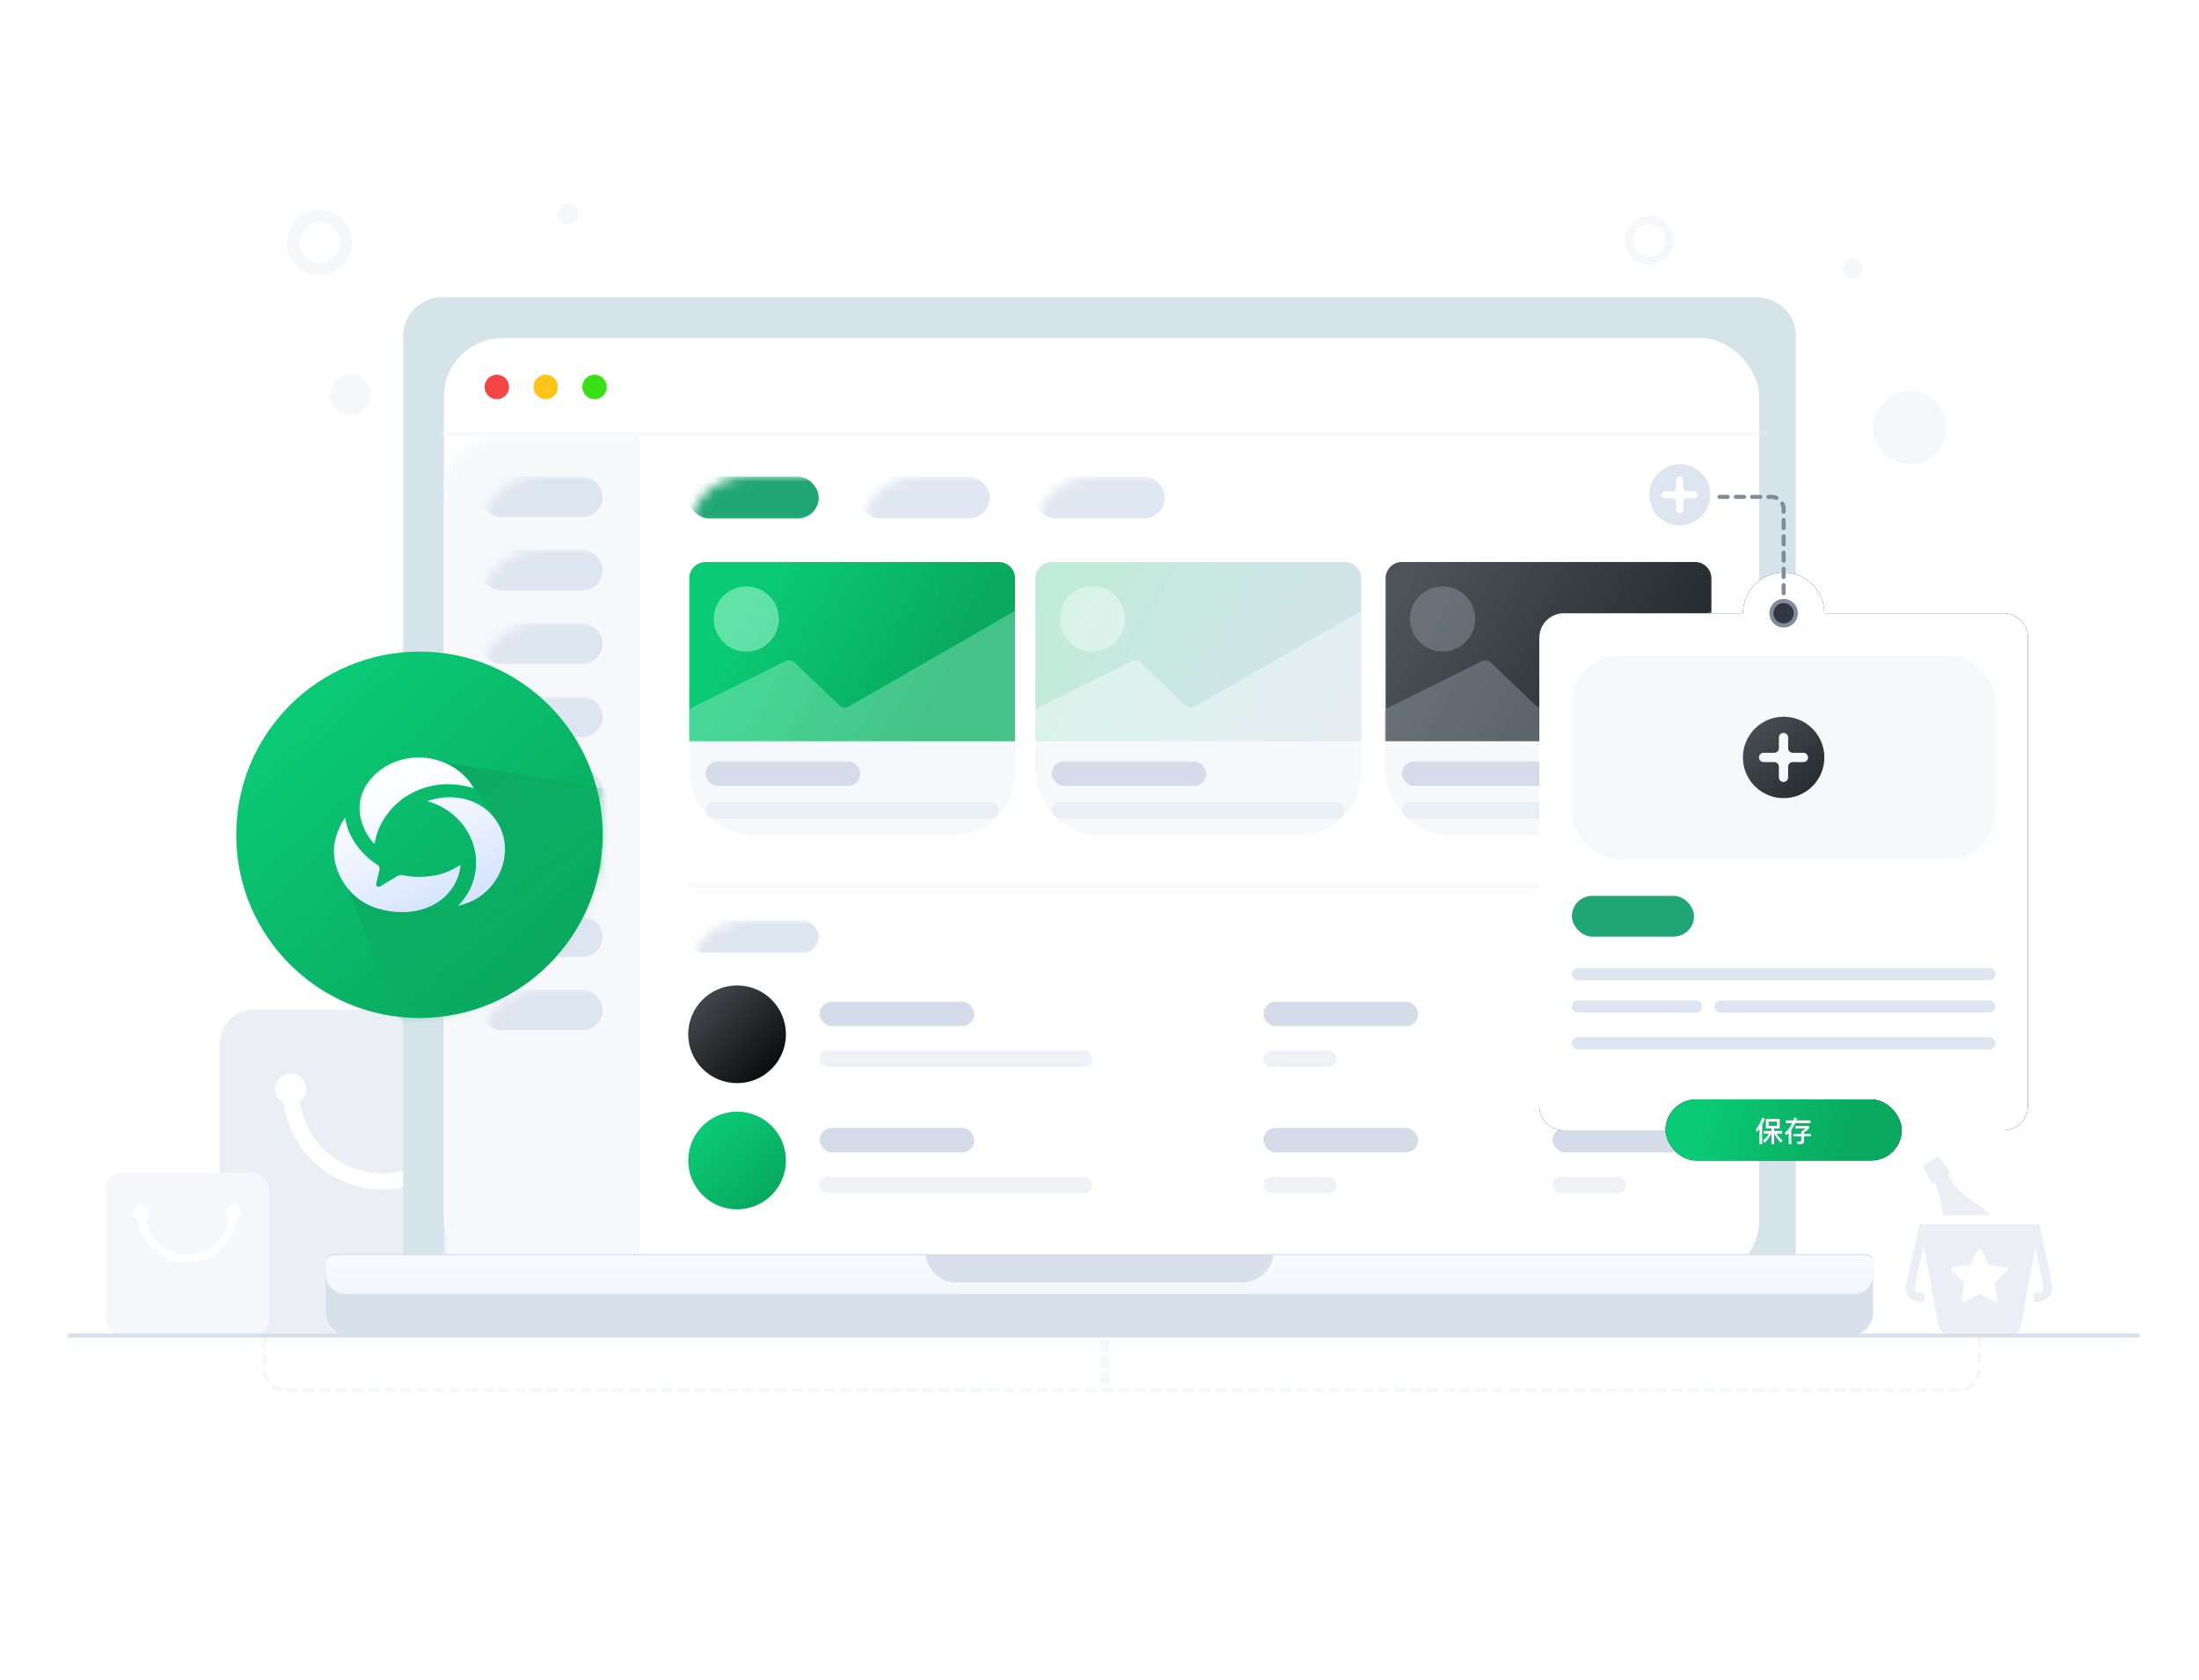 <?xml version="1.0" encoding="UTF-8"?>
<svg width="216px" height="165px" viewBox="0 0 216 165" version="1.1" xmlns="http://www.w3.org/2000/svg" xmlns:xlink="http://www.w3.org/1999/xlink">
    <title>强大的平台功能</title>
    <defs>
        <rect id="path-1" x="0" y="0" width="129.2" height="92.38" rx="5.758"></rect>
        <linearGradient x1="0%" y1="0.021%" x2="100%" y2="99.979%" id="linearGradient-3">
            <stop stop-color="#4D5358" offset="0%"></stop>
            <stop stop-color="#000000" offset="100%"></stop>
        </linearGradient>
        <rect id="path-4" x="0" y="0" width="129.2" height="92.38" rx="5.758"></rect>
        <linearGradient x1="14.089%" y1="17.227%" x2="79.47%" y2="88.205%" id="linearGradient-6">
            <stop stop-color="#0ACA76" offset="0%"></stop>
            <stop stop-color="#09A95F" offset="100%"></stop>
        </linearGradient>
        <rect id="path-7" x="0" y="0" width="129.2" height="92.38" rx="5.758"></rect>
        <rect id="path-9" x="0" y="0" width="129.2" height="92.38" rx="5.758"></rect>
        <linearGradient x1="14.089%" y1="40.086%" x2="79.47%" y2="61.557%" id="linearGradient-11">
            <stop stop-color="#0ACA76" offset="0%"></stop>
            <stop stop-color="#09A95F" offset="100%"></stop>
        </linearGradient>
        <rect id="path-12" x="0" y="0" width="129.2" height="92.38" rx="5.758"></rect>
        <linearGradient x1="0%" y1="34.881%" x2="100%" y2="65.119%" id="linearGradient-14">
            <stop stop-color="#C0ECDA" offset="0%"></stop>
            <stop stop-color="#D5E3EA" offset="100%"></stop>
        </linearGradient>
        <rect id="path-15" x="0" y="0" width="129.2" height="92.38" rx="5.758"></rect>
        <linearGradient x1="0%" y1="34.881%" x2="100%" y2="65.119%" id="linearGradient-17">
            <stop stop-color="#4D5358" offset="0%"></stop>
            <stop stop-color="#21262B" offset="100%"></stop>
        </linearGradient>
        <rect id="path-18" x="0" y="0" width="129.2" height="92.38" rx="5.758"></rect>
        <rect id="path-20" x="0" y="0" width="129.2" height="92.38" rx="5.758"></rect>
        <rect id="path-22" x="0" y="0" width="129.2" height="92.38" rx="5.758"></rect>
        <rect id="path-24" x="0" y="0" width="129.2" height="92.38" rx="5.758"></rect>
        <rect id="path-26" x="0" y="0" width="129.2" height="92.38" rx="5.758"></rect>
        <rect id="path-28" x="0" y="0" width="129.2" height="92.38" rx="5.758"></rect>
        <rect id="path-30" x="0" y="0" width="129.2" height="92.38" rx="5.758"></rect>
        <rect id="path-32" x="0" y="0" width="129.2" height="92.38" rx="5.758"></rect>
        <rect id="path-34" x="0" y="0" width="129.2" height="92.38" rx="5.758"></rect>
        <rect id="path-36" x="0" y="0" width="129.2" height="92.38" rx="5.758"></rect>
        <rect id="path-38" x="0" y="0" width="129.2" height="92.38" rx="5.758"></rect>
        <rect id="path-40" x="0" y="0" width="129.2" height="92.38" rx="5.758"></rect>
        <rect id="path-42" x="0" y="0" width="129.2" height="92.38" rx="5.758"></rect>
        <rect id="path-44" x="0" y="0" width="129.2" height="92.38" rx="5.758"></rect>
        <rect id="path-46" x="0" y="0" width="129.2" height="92.38" rx="5.758"></rect>
        <rect id="path-48" x="0" y="0" width="129.2" height="92.38" rx="5.758"></rect>
        <rect id="path-50" x="0" y="0" width="129.2" height="92.38" rx="5.758"></rect>
        <rect id="path-52" x="0" y="0" width="129.2" height="92.38" rx="5.758"></rect>
        <linearGradient x1="50%" y1="-18.433%" x2="50%" y2="154.179%" id="linearGradient-54">
            <stop stop-color="#FAFCFF" offset="0%"></stop>
            <stop stop-color="#EEF3FA" offset="100%"></stop>
        </linearGradient>
        <linearGradient x1="14.089%" y1="47.808%" x2="79.47%" y2="52.555%" id="linearGradient-55">
            <stop stop-color="#0ACA76" offset="0%"></stop>
            <stop stop-color="#09A95F" offset="100%"></stop>
        </linearGradient>
        <filter x="-55.6%" y="-114.8%" width="211.3%" height="329.7%" filterUnits="objectBoundingBox" id="filter-56">
            <feGaussianBlur stdDeviation="1" in="SourceGraphic"></feGaussianBlur>
        </filter>
        <linearGradient x1="0%" y1="0.021%" x2="100%" y2="99.979%" id="linearGradient-57">
            <stop stop-color="#4D5358" offset="0%"></stop>
            <stop stop-color="#21262B" offset="100%"></stop>
        </linearGradient>
        <linearGradient x1="14.089%" y1="17.227%" x2="79.47%" y2="88.205%" id="linearGradient-58">
            <stop stop-color="#0ACA76" offset="0%"></stop>
            <stop stop-color="#09A95F" offset="100%"></stop>
        </linearGradient>
        <ellipse id="path-59" cx="18" cy="17.996" rx="18" ry="17.996"></ellipse>
        <linearGradient x1="65.914%" y1="67.49%" x2="28.967%" y2="18.892%" id="linearGradient-61">
            <stop stop-color="#09A95F" stop-opacity="0" offset="0%"></stop>
            <stop stop-color="#0CAA62" offset="100%"></stop>
        </linearGradient>
        <ellipse id="path-62" cx="18" cy="17.996" rx="18" ry="17.996"></ellipse>
        <linearGradient x1="37.988%" y1="17.999%" x2="73.555%" y2="85.823%" id="linearGradient-64">
            <stop stop-color="#FDFEFF" offset="0%"></stop>
            <stop stop-color="#D7E4FF" offset="100%"></stop>
        </linearGradient>
    </defs>
    <g id="产品" stroke="none" stroke-width="1" fill="none" fill-rule="evenodd">
        <g id="软安SAST" transform="translate(-1158, -4069)">
            <g id="产品功能备份" transform="translate(0, 3046)">
                <g id="强大的平台功能" transform="translate(1158, 1023)">
                    <rect id="矩形" fill="#FFFFFF" x="0" y="0" width="216" height="165"></rect>
                    <g id="jtdz-img-gn-gzhgl" transform="translate(0, 1)">
                        <rect id="矩形" x="0" y="0" width="216" height="162"></rect>
                        <g id="活动-(8)" transform="translate(187.2, 112.593)" fill="#EBEFF5" fill-rule="nonzero">
                            <path d="M14.297,12.209 L13.142,6.652 L1.331,6.652 L0.103,12.234 C0.049,12.41 -0.16,13.157 0.239,13.723 C0.415,13.973 0.78,14.275 1.506,14.275 L1.837,14.275 L1.837,13.396 L1.506,13.396 C1.311,13.396 1.058,13.362 0.956,13.216 C0.824,13.03 0.887,12.649 0.941,12.498 L1.764,8.752 L3.187,16.536 C3.187,16.536 3.441,17.596 4.449,17.596 L10.063,17.596 C11.135,17.596 11.325,16.566 11.325,16.566 L12.718,8.923 L13.444,12.41 L13.459,12.468 C13.493,12.561 13.59,12.986 13.439,13.206 C13.327,13.362 13.059,13.396 12.86,13.396 L12.572,13.396 L12.572,14.275 L12.86,14.275 C13.6,14.275 13.971,13.968 14.151,13.714 C14.56,13.142 14.355,12.385 14.297,12.209 L14.297,12.209 Z M9.912,11.272 L8.737,12.419 L9.01,14.012 C9.044,14.241 8.82,14.378 8.63,14.241 L7.236,13.513 L5.818,14.261 C5.628,14.358 5.434,14.295 5.468,14.031 L5.736,12.419 L4.591,11.306 C4.371,11.106 4.483,10.92 4.742,10.881 L6.311,10.656 C6.311,10.656 6.632,10.002 6.925,9.406 C7.139,9.006 7.373,9.011 7.548,9.406 L8.162,10.656 L9.804,10.891 C10.082,10.935 10.116,11.057 9.912,11.272 L9.912,11.272 Z" id="形状"></path>
                            <path d="M8.362,5.797 L3.655,5.797 C3.577,5.123 3.46,3.761 2.802,2.52 C2.802,2.52 2.583,2.72 2.417,2.422 L1.677,0.869 L3.192,0 L4.215,1.372 C4.444,1.636 4.171,1.797 4.171,1.797 C5.102,3.946 7.285,4.542 8.362,5.797" id="路径"></path>
                        </g>
                        <g id="商品-(3)" transform="translate(32, 114.193) scale(-1, 1) translate(-32, -114.193)translate(10.4, 98.196)" fill-rule="nonzero">
                            <path d="M28.721,0 L3.277,0 C1.469,0 0,1.469 0,3.276 L0,28.717 C0,30.524 1.469,31.993 3.277,31.993 L28.723,31.993 C30.531,31.993 32,30.524 32,28.717 L32,3.274 C31.998,1.467 30.529,0 28.721,0 Z" id="路径" fill="#EBEFF5"></path>
                            <path d="M25.823,9.09 L25.755,9.126 L25.746,9.203 C25.049,14.016 20.858,17.646 15.999,17.646 C11.14,17.646 6.949,14.016 6.252,9.203 L6.24,9.126 L6.173,9.09 C5.69,8.804 5.401,8.319 5.401,7.786 C5.401,6.942 6.087,6.256 6.933,6.256 C7.777,6.256 8.463,6.942 8.463,7.786 C8.463,8.231 8.262,8.646 7.894,8.95 L7.822,9.007 L7.838,9.097 C8.481,13.133 11.914,16.062 15.999,16.062 C20.084,16.062 23.516,13.131 24.16,9.097 L24.176,9.009 L24.106,8.953 C23.735,8.646 23.537,8.233 23.537,7.788 C23.537,6.945 24.223,6.259 25.067,6.259 L25.067,6.259 L25.067,6.259 L25.067,6.259 C25.913,6.259 26.599,6.945 26.599,7.788 C26.597,8.319 26.308,8.804 25.823,9.09 Z" id="路径" fill="#FFFFFF"></path>
                            <path d="M41.56,15.997 L28.838,15.997 C27.935,15.997 27.2,16.731 27.2,17.635 L27.2,30.355 C27.2,31.259 27.935,31.993 28.838,31.993 L41.562,31.993 C42.465,31.993 43.2,31.259 43.2,30.355 L43.2,17.634 C43.199,16.73 42.464,15.997 41.56,15.997 Z" id="形状备份-2" fill="#F5F7FA"></path>
                            <path d="M40.111,20.542 L40.078,20.56 L40.073,20.598 C39.724,23.004 37.629,24.82 35.199,24.82 C32.77,24.82 30.674,23.004 30.326,20.598 L30.32,20.56 L30.286,20.542 C30.045,20.398 29.9,20.156 29.9,19.89 C29.9,19.468 30.243,19.125 30.667,19.125 C31.089,19.125 31.432,19.468 31.432,19.89 C31.432,20.112 31.331,20.32 31.147,20.472 L31.111,20.5 L31.119,20.545 C31.441,22.563 33.157,24.028 35.199,24.028 C37.242,24.028 38.958,22.562 39.28,20.545 L39.288,20.501 L39.253,20.473 C39.068,20.32 38.968,20.113 38.968,19.891 C38.968,19.469 39.311,19.126 39.733,19.126 L39.733,19.126 L39.733,19.126 L39.733,19.126 C40.157,19.126 40.5,19.469 40.5,19.891 C40.499,20.156 40.354,20.399 40.111,20.542 Z" id="路径" fill="#FFFFFF"></path>
                        </g>
                        <g id="编组-8" transform="translate(28.2, 19.013)" fill="#F5F7FA" fill-rule="nonzero">
                            <ellipse id="椭圆形" cx="159.4" cy="21.995" rx="3.6" ry="3.599"></ellipse>
                            <ellipse id="椭圆形备份-37" cx="153.8" cy="6.399" rx="1" ry="1"></ellipse>
                            <ellipse id="椭圆形备份-38" cx="6.2" cy="18.796" rx="2" ry="2"></ellipse>
                            <path d="M133.8,1.2 C135.125,1.2 136.2,2.274 136.2,3.599 C136.2,4.925 135.125,5.999 133.8,5.999 C132.475,5.999 131.4,4.925 131.4,3.599 C131.4,2.274 132.475,1.2 133.8,1.2 Z M133.8,2 C132.916,2 132.2,2.716 132.2,3.599 C132.2,4.483 132.916,5.199 133.8,5.199 C134.684,5.199 135.4,4.483 135.4,3.599 C135.4,2.716 134.684,2 133.8,2 Z" id="椭圆形备份-36"></path>
                            <path d="M3.2,0.6 C4.967,0.6 6.4,2.032 6.4,3.799 C6.4,5.566 4.967,6.999 3.2,6.999 C1.433,6.999 0,5.566 0,3.799 C0,2.032 1.433,0.6 3.2,0.6 Z M3.2,1.8 C2.095,1.8 1.2,2.695 1.2,3.799 C1.2,4.903 2.095,5.799 3.2,5.799 C4.305,5.799 5.2,4.903 5.2,3.799 C5.2,2.695 4.305,1.8 3.2,1.8 Z" id="椭圆形备份-34"></path>
                            <ellipse id="椭圆形备份-35" cx="27.6" cy="1" rx="1" ry="1"></ellipse>
                        </g>
                        <path d="M110.718,135.35 C110.828,135.35 110.918,135.44 110.918,135.55 C110.918,135.661 110.828,135.75 110.718,135.75 L109.918,135.75 C109.807,135.75 109.718,135.661 109.718,135.55 C109.718,135.44 109.807,135.35 109.918,135.35 L110.718,135.35 Z M192.318,135.35 C192.428,135.35 192.518,135.44 192.518,135.55 C192.518,135.661 192.428,135.75 192.318,135.75 L191.518,135.75 C191.407,135.75 191.318,135.661 191.318,135.55 C191.318,135.44 191.407,135.35 191.518,135.35 L192.318,135.35 Z M190.718,135.35 C190.828,135.35 190.918,135.44 190.918,135.55 C190.918,135.661 190.828,135.75 190.718,135.75 L189.918,135.75 C189.807,135.75 189.718,135.661 189.718,135.55 C189.718,135.44 189.807,135.35 189.918,135.35 L190.718,135.35 Z M189.118,135.35 C189.228,135.35 189.318,135.44 189.318,135.55 C189.318,135.661 189.228,135.75 189.118,135.75 L188.318,135.75 C188.207,135.75 188.118,135.661 188.118,135.55 C188.118,135.44 188.207,135.35 188.318,135.35 L189.118,135.35 Z M29.118,135.35 C29.228,135.35 29.318,135.44 29.318,135.55 C29.318,135.661 29.228,135.75 29.118,135.75 L28.318,135.75 C28.207,135.75 28.118,135.661 28.118,135.55 C28.118,135.44 28.207,135.35 28.318,135.35 L29.118,135.35 Z M30.718,135.35 C30.828,135.35 30.918,135.44 30.918,135.55 C30.918,135.661 30.828,135.75 30.718,135.75 L29.918,135.75 C29.807,135.75 29.718,135.661 29.718,135.55 C29.718,135.44 29.807,135.35 29.918,135.35 L30.718,135.35 Z M32.318,135.35 C32.428,135.35 32.518,135.44 32.518,135.55 C32.518,135.661 32.428,135.75 32.318,135.75 L31.518,135.75 C31.407,135.75 31.318,135.661 31.318,135.55 C31.318,135.44 31.407,135.35 31.518,135.35 L32.318,135.35 Z M33.918,135.35 C34.028,135.35 34.118,135.44 34.118,135.55 C34.118,135.661 34.028,135.75 33.918,135.75 L33.118,135.75 C33.007,135.75 32.918,135.661 32.918,135.55 C32.918,135.44 33.007,135.35 33.118,135.35 L33.918,135.35 Z M35.518,135.35 C35.628,135.35 35.718,135.44 35.718,135.55 C35.718,135.661 35.628,135.75 35.518,135.75 L34.718,135.75 C34.607,135.75 34.518,135.661 34.518,135.55 C34.518,135.44 34.607,135.35 34.718,135.35 L35.518,135.35 Z M37.118,135.35 C37.228,135.35 37.318,135.44 37.318,135.55 C37.318,135.661 37.228,135.75 37.118,135.75 L36.318,135.75 C36.207,135.75 36.118,135.661 36.118,135.55 C36.118,135.44 36.207,135.35 36.318,135.35 L37.118,135.35 Z M38.718,135.35 C38.828,135.35 38.918,135.44 38.918,135.55 C38.918,135.661 38.828,135.75 38.718,135.75 L37.918,135.75 C37.807,135.75 37.718,135.661 37.718,135.55 C37.718,135.44 37.807,135.35 37.918,135.35 L38.718,135.35 Z M40.318,135.35 C40.428,135.35 40.518,135.44 40.518,135.55 C40.518,135.661 40.428,135.75 40.318,135.75 L39.518,135.75 C39.407,135.75 39.318,135.661 39.318,135.55 C39.318,135.44 39.407,135.35 39.518,135.35 L40.318,135.35 Z M41.918,135.35 C42.028,135.35 42.118,135.44 42.118,135.55 C42.118,135.661 42.028,135.75 41.918,135.75 L41.118,135.75 C41.007,135.75 40.918,135.661 40.918,135.55 C40.918,135.44 41.007,135.35 41.118,135.35 L41.918,135.35 Z M43.518,135.35 C43.628,135.35 43.718,135.44 43.718,135.55 C43.718,135.661 43.628,135.75 43.518,135.75 L42.718,135.75 C42.607,135.75 42.518,135.661 42.518,135.55 C42.518,135.44 42.607,135.35 42.718,135.35 L43.518,135.35 Z M45.118,135.35 C45.228,135.35 45.318,135.44 45.318,135.55 C45.318,135.661 45.228,135.75 45.118,135.75 L44.318,135.75 C44.207,135.75 44.118,135.661 44.118,135.55 C44.118,135.44 44.207,135.35 44.318,135.35 L45.118,135.35 Z M46.718,135.35 C46.828,135.35 46.918,135.44 46.918,135.55 C46.918,135.661 46.828,135.75 46.718,135.75 L45.918,135.75 C45.807,135.75 45.718,135.661 45.718,135.55 C45.718,135.44 45.807,135.35 45.918,135.35 L46.718,135.35 Z M48.318,135.35 C48.428,135.35 48.518,135.44 48.518,135.55 C48.518,135.661 48.428,135.75 48.318,135.75 L47.518,135.75 C47.407,135.75 47.318,135.661 47.318,135.55 C47.318,135.44 47.407,135.35 47.518,135.35 L48.318,135.35 Z M49.918,135.35 C50.028,135.35 50.118,135.44 50.118,135.55 C50.118,135.661 50.028,135.75 49.918,135.75 L49.118,135.75 C49.007,135.75 48.918,135.661 48.918,135.55 C48.918,135.44 49.007,135.35 49.118,135.35 L49.918,135.35 Z M51.518,135.35 C51.628,135.35 51.718,135.44 51.718,135.55 C51.718,135.661 51.628,135.75 51.518,135.75 L50.718,135.75 C50.607,135.75 50.518,135.661 50.518,135.55 C50.518,135.44 50.607,135.35 50.718,135.35 L51.518,135.35 Z M53.118,135.35 C53.228,135.35 53.318,135.44 53.318,135.55 C53.318,135.661 53.228,135.75 53.118,135.75 L52.318,135.75 C52.207,135.75 52.118,135.661 52.118,135.55 C52.118,135.44 52.207,135.35 52.318,135.35 L53.118,135.35 Z M54.718,135.35 C54.828,135.35 54.918,135.44 54.918,135.55 C54.918,135.661 54.828,135.75 54.718,135.75 L53.918,135.75 C53.807,135.75 53.718,135.661 53.718,135.55 C53.718,135.44 53.807,135.35 53.918,135.35 L54.718,135.35 Z M56.318,135.35 C56.428,135.35 56.518,135.44 56.518,135.55 C56.518,135.661 56.428,135.75 56.318,135.75 L55.518,135.75 C55.407,135.75 55.318,135.661 55.318,135.55 C55.318,135.44 55.407,135.35 55.518,135.35 L56.318,135.35 Z M57.918,135.35 C58.028,135.35 58.118,135.44 58.118,135.55 C58.118,135.661 58.028,135.75 57.918,135.75 L57.118,135.75 C57.007,135.75 56.918,135.661 56.918,135.55 C56.918,135.44 57.007,135.35 57.118,135.35 L57.918,135.35 Z M59.518,135.35 C59.628,135.35 59.718,135.44 59.718,135.55 C59.718,135.661 59.628,135.75 59.518,135.75 L58.718,135.75 C58.607,135.75 58.518,135.661 58.518,135.55 C58.518,135.44 58.607,135.35 58.718,135.35 L59.518,135.35 Z M61.118,135.35 C61.228,135.35 61.318,135.44 61.318,135.55 C61.318,135.661 61.228,135.75 61.118,135.75 L60.318,135.75 C60.207,135.75 60.118,135.661 60.118,135.55 C60.118,135.44 60.207,135.35 60.318,135.35 L61.118,135.35 Z M62.718,135.35 C62.828,135.35 62.918,135.44 62.918,135.55 C62.918,135.661 62.828,135.75 62.718,135.75 L61.918,135.75 C61.807,135.75 61.718,135.661 61.718,135.55 C61.718,135.44 61.807,135.35 61.918,135.35 L62.718,135.35 Z M64.318,135.35 C64.428,135.35 64.518,135.44 64.518,135.55 C64.518,135.661 64.428,135.75 64.318,135.75 L63.518,135.75 C63.407,135.75 63.318,135.661 63.318,135.55 C63.318,135.44 63.407,135.35 63.518,135.35 L64.318,135.35 Z M65.918,135.35 C66.028,135.35 66.118,135.44 66.118,135.55 C66.118,135.661 66.028,135.75 65.918,135.75 L65.118,135.75 C65.007,135.75 64.918,135.661 64.918,135.55 C64.918,135.44 65.007,135.35 65.118,135.35 L65.918,135.35 Z M67.518,135.35 C67.628,135.35 67.718,135.44 67.718,135.55 C67.718,135.661 67.628,135.75 67.518,135.75 L66.718,135.75 C66.607,135.75 66.518,135.661 66.518,135.55 C66.518,135.44 66.607,135.35 66.718,135.35 L67.518,135.35 Z M69.118,135.35 C69.228,135.35 69.318,135.44 69.318,135.55 C69.318,135.661 69.228,135.75 69.118,135.75 L68.318,135.75 C68.207,135.75 68.118,135.661 68.118,135.55 C68.118,135.44 68.207,135.35 68.318,135.35 L69.118,135.35 Z M70.718,135.35 C70.828,135.35 70.918,135.44 70.918,135.55 C70.918,135.661 70.828,135.75 70.718,135.75 L69.918,135.75 C69.807,135.75 69.718,135.661 69.718,135.55 C69.718,135.44 69.807,135.35 69.918,135.35 L70.718,135.35 Z M72.318,135.35 C72.428,135.35 72.518,135.44 72.518,135.55 C72.518,135.661 72.428,135.75 72.318,135.75 L71.518,135.75 C71.407,135.75 71.318,135.661 71.318,135.55 C71.318,135.44 71.407,135.35 71.518,135.35 L72.318,135.35 Z M73.918,135.35 C74.028,135.35 74.118,135.44 74.118,135.55 C74.118,135.661 74.028,135.75 73.918,135.75 L73.118,135.75 C73.007,135.75 72.918,135.661 72.918,135.55 C72.918,135.44 73.007,135.35 73.118,135.35 L73.918,135.35 Z M75.518,135.35 C75.628,135.35 75.718,135.44 75.718,135.55 C75.718,135.661 75.628,135.75 75.518,135.75 L74.718,135.75 C74.607,135.75 74.518,135.661 74.518,135.55 C74.518,135.44 74.607,135.35 74.718,135.35 L75.518,135.35 Z M77.118,135.35 C77.228,135.35 77.318,135.44 77.318,135.55 C77.318,135.661 77.228,135.75 77.118,135.75 L76.318,135.75 C76.207,135.75 76.118,135.661 76.118,135.55 C76.118,135.44 76.207,135.35 76.318,135.35 L77.118,135.35 Z M78.718,135.35 C78.828,135.35 78.918,135.44 78.918,135.55 C78.918,135.661 78.828,135.75 78.718,135.75 L77.918,135.75 C77.807,135.75 77.718,135.661 77.718,135.55 C77.718,135.44 77.807,135.35 77.918,135.35 L78.718,135.35 Z M80.318,135.35 C80.428,135.35 80.518,135.44 80.518,135.55 C80.518,135.661 80.428,135.75 80.318,135.75 L79.518,135.75 C79.407,135.75 79.318,135.661 79.318,135.55 C79.318,135.44 79.407,135.35 79.518,135.35 L80.318,135.35 Z M81.918,135.35 C82.028,135.35 82.118,135.44 82.118,135.55 C82.118,135.661 82.028,135.75 81.918,135.75 L81.118,135.75 C81.007,135.75 80.918,135.661 80.918,135.55 C80.918,135.44 81.007,135.35 81.118,135.35 L81.918,135.35 Z M83.518,135.35 C83.628,135.35 83.718,135.44 83.718,135.55 C83.718,135.661 83.628,135.75 83.518,135.75 L82.718,135.75 C82.607,135.75 82.518,135.661 82.518,135.55 C82.518,135.44 82.607,135.35 82.718,135.35 L83.518,135.35 Z M85.118,135.35 C85.228,135.35 85.318,135.44 85.318,135.55 C85.318,135.661 85.228,135.75 85.118,135.75 L84.318,135.75 C84.207,135.75 84.118,135.661 84.118,135.55 C84.118,135.44 84.207,135.35 84.318,135.35 L85.118,135.35 Z M86.718,135.35 C86.828,135.35 86.918,135.44 86.918,135.55 C86.918,135.661 86.828,135.75 86.718,135.75 L85.918,135.75 C85.807,135.75 85.718,135.661 85.718,135.55 C85.718,135.44 85.807,135.35 85.918,135.35 L86.718,135.35 Z M88.318,135.35 C88.428,135.35 88.518,135.44 88.518,135.55 C88.518,135.661 88.428,135.75 88.318,135.75 L87.518,135.75 C87.407,135.75 87.318,135.661 87.318,135.55 C87.318,135.44 87.407,135.35 87.518,135.35 L88.318,135.35 Z M89.918,135.35 C90.028,135.35 90.118,135.44 90.118,135.55 C90.118,135.661 90.028,135.75 89.918,135.75 L89.118,135.75 C89.007,135.75 88.918,135.661 88.918,135.55 C88.918,135.44 89.007,135.35 89.118,135.35 L89.918,135.35 Z M91.518,135.35 C91.628,135.35 91.718,135.44 91.718,135.55 C91.718,135.661 91.628,135.75 91.518,135.75 L90.718,135.75 C90.607,135.75 90.518,135.661 90.518,135.55 C90.518,135.44 90.607,135.35 90.718,135.35 L91.518,135.35 Z M93.118,135.35 C93.228,135.35 93.318,135.44 93.318,135.55 C93.318,135.661 93.228,135.75 93.118,135.75 L92.318,135.75 C92.207,135.75 92.118,135.661 92.118,135.55 C92.118,135.44 92.207,135.35 92.318,135.35 L93.118,135.35 Z M94.718,135.35 C94.828,135.35 94.918,135.44 94.918,135.55 C94.918,135.661 94.828,135.75 94.718,135.75 L93.918,135.75 C93.807,135.75 93.718,135.661 93.718,135.55 C93.718,135.44 93.807,135.35 93.918,135.35 L94.718,135.35 Z M96.318,135.35 C96.428,135.35 96.518,135.44 96.518,135.55 C96.518,135.661 96.428,135.75 96.318,135.75 L95.518,135.75 C95.407,135.75 95.318,135.661 95.318,135.55 C95.318,135.44 95.407,135.35 95.518,135.35 L96.318,135.35 Z M97.918,135.35 C98.028,135.35 98.118,135.44 98.118,135.55 C98.118,135.661 98.028,135.75 97.918,135.75 L97.118,135.75 C97.007,135.75 96.918,135.661 96.918,135.55 C96.918,135.44 97.007,135.35 97.118,135.35 L97.918,135.35 Z M99.518,135.35 C99.628,135.35 99.718,135.44 99.718,135.55 C99.718,135.661 99.628,135.75 99.518,135.75 L98.718,135.75 C98.607,135.75 98.518,135.661 98.518,135.55 C98.518,135.44 98.607,135.35 98.718,135.35 L99.518,135.35 Z M101.118,135.35 C101.228,135.35 101.318,135.44 101.318,135.55 C101.318,135.661 101.228,135.75 101.118,135.75 L100.318,135.75 C100.207,135.75 100.118,135.661 100.118,135.55 C100.118,135.44 100.207,135.35 100.318,135.35 L101.118,135.35 Z M102.718,135.35 C102.828,135.35 102.918,135.44 102.918,135.55 C102.918,135.661 102.828,135.75 102.718,135.75 L101.918,135.75 C101.807,135.75 101.718,135.661 101.718,135.55 C101.718,135.44 101.807,135.35 101.918,135.35 L102.718,135.35 Z M104.318,135.35 C104.428,135.35 104.518,135.44 104.518,135.55 C104.518,135.661 104.428,135.75 104.318,135.75 L103.518,135.75 C103.407,135.75 103.318,135.661 103.318,135.55 C103.318,135.44 103.407,135.35 103.518,135.35 L104.318,135.35 Z M105.918,135.35 C106.028,135.35 106.118,135.44 106.118,135.55 C106.118,135.661 106.028,135.75 105.918,135.75 L105.118,135.75 C105.007,135.75 104.918,135.661 104.918,135.55 C104.918,135.44 105.007,135.35 105.118,135.35 L105.918,135.35 Z M107.518,135.35 C107.628,135.35 107.718,135.44 107.718,135.55 C107.718,135.661 107.628,135.75 107.518,135.75 L106.718,135.75 C106.607,135.75 106.518,135.661 106.518,135.55 C106.518,135.44 106.607,135.35 106.718,135.35 L107.518,135.35 Z M109.118,135.35 C109.228,135.35 109.318,135.44 109.318,135.55 C109.318,135.661 109.228,135.75 109.118,135.75 L108.318,135.75 C108.207,135.75 108.118,135.661 108.118,135.55 C108.118,135.44 108.207,135.35 108.318,135.35 L109.118,135.35 Z M187.518,135.35 C187.628,135.35 187.718,135.44 187.718,135.55 C187.718,135.661 187.628,135.75 187.518,135.75 L186.718,135.75 C186.607,135.75 186.518,135.661 186.518,135.55 C186.518,135.44 186.607,135.35 186.718,135.35 L187.518,135.35 Z M112.318,135.35 C112.428,135.35 112.518,135.44 112.518,135.55 C112.518,135.661 112.428,135.75 112.318,135.75 L111.518,135.75 C111.407,135.75 111.318,135.661 111.318,135.55 C111.318,135.44 111.407,135.35 111.518,135.35 L112.318,135.35 Z M113.918,135.35 C114.028,135.35 114.118,135.44 114.118,135.55 C114.118,135.661 114.028,135.75 113.918,135.75 L113.118,135.75 C113.007,135.75 112.918,135.661 112.918,135.55 C112.918,135.44 113.007,135.35 113.118,135.35 L113.918,135.35 Z M115.518,135.35 C115.628,135.35 115.718,135.44 115.718,135.55 C115.718,135.661 115.628,135.75 115.518,135.75 L114.718,135.75 C114.607,135.75 114.518,135.661 114.518,135.55 C114.518,135.44 114.607,135.35 114.718,135.35 L115.518,135.35 Z M117.118,135.35 C117.228,135.35 117.318,135.44 117.318,135.55 C117.318,135.661 117.228,135.75 117.118,135.75 L116.318,135.75 C116.207,135.75 116.118,135.661 116.118,135.55 C116.118,135.44 116.207,135.35 116.318,135.35 L117.118,135.35 Z M118.718,135.35 C118.828,135.35 118.918,135.44 118.918,135.55 C118.918,135.661 118.828,135.75 118.718,135.75 L117.918,135.75 C117.807,135.75 117.718,135.661 117.718,135.55 C117.718,135.44 117.807,135.35 117.918,135.35 L118.718,135.35 Z M120.318,135.35 C120.428,135.35 120.518,135.44 120.518,135.55 C120.518,135.661 120.428,135.75 120.318,135.75 L119.518,135.75 C119.407,135.75 119.318,135.661 119.318,135.55 C119.318,135.44 119.407,135.35 119.518,135.35 L120.318,135.35 Z M121.918,135.35 C122.028,135.35 122.118,135.44 122.118,135.55 C122.118,135.661 122.028,135.75 121.918,135.75 L121.118,135.75 C121.007,135.75 120.918,135.661 120.918,135.55 C120.918,135.44 121.007,135.35 121.118,135.35 L121.918,135.35 Z M123.518,135.35 C123.628,135.35 123.718,135.44 123.718,135.55 C123.718,135.661 123.628,135.75 123.518,135.75 L122.718,135.75 C122.607,135.75 122.518,135.661 122.518,135.55 C122.518,135.44 122.607,135.35 122.718,135.35 L123.518,135.35 Z M125.118,135.35 C125.228,135.35 125.318,135.44 125.318,135.55 C125.318,135.661 125.228,135.75 125.118,135.75 L124.318,135.75 C124.207,135.75 124.118,135.661 124.118,135.55 C124.118,135.44 124.207,135.35 124.318,135.35 L125.118,135.35 Z M126.718,135.35 C126.828,135.35 126.918,135.44 126.918,135.55 C126.918,135.661 126.828,135.75 126.718,135.75 L125.918,135.75 C125.807,135.75 125.718,135.661 125.718,135.55 C125.718,135.44 125.807,135.35 125.918,135.35 L126.718,135.35 Z M128.318,135.35 C128.428,135.35 128.518,135.44 128.518,135.55 C128.518,135.661 128.428,135.75 128.318,135.75 L127.518,135.75 C127.407,135.75 127.318,135.661 127.318,135.55 C127.318,135.44 127.407,135.35 127.518,135.35 L128.318,135.35 Z M129.918,135.35 C130.028,135.35 130.118,135.44 130.118,135.55 C130.118,135.661 130.028,135.75 129.918,135.75 L129.118,135.75 C129.007,135.75 128.918,135.661 128.918,135.55 C128.918,135.44 129.007,135.35 129.118,135.35 L129.918,135.35 Z M131.518,135.35 C131.628,135.35 131.718,135.44 131.718,135.55 C131.718,135.661 131.628,135.75 131.518,135.75 L130.718,135.75 C130.607,135.75 130.518,135.661 130.518,135.55 C130.518,135.44 130.607,135.35 130.718,135.35 L131.518,135.35 Z M133.118,135.35 C133.228,135.35 133.318,135.44 133.318,135.55 C133.318,135.661 133.228,135.75 133.118,135.75 L132.318,135.75 C132.207,135.75 132.118,135.661 132.118,135.55 C132.118,135.44 132.207,135.35 132.318,135.35 L133.118,135.35 Z M134.718,135.35 C134.828,135.35 134.918,135.44 134.918,135.55 C134.918,135.661 134.828,135.75 134.718,135.75 L133.918,135.75 C133.807,135.75 133.718,135.661 133.718,135.55 C133.718,135.44 133.807,135.35 133.918,135.35 L134.718,135.35 Z M136.318,135.35 C136.428,135.35 136.518,135.44 136.518,135.55 C136.518,135.661 136.428,135.75 136.318,135.75 L135.518,135.75 C135.407,135.75 135.318,135.661 135.318,135.55 C135.318,135.44 135.407,135.35 135.518,135.35 L136.318,135.35 Z M137.918,135.35 C138.028,135.35 138.118,135.44 138.118,135.55 C138.118,135.661 138.028,135.75 137.918,135.75 L137.118,135.75 C137.007,135.75 136.918,135.661 136.918,135.55 C136.918,135.44 137.007,135.35 137.118,135.35 L137.918,135.35 Z M139.518,135.35 C139.628,135.35 139.718,135.44 139.718,135.55 C139.718,135.661 139.628,135.75 139.518,135.75 L138.718,135.75 C138.607,135.75 138.518,135.661 138.518,135.55 C138.518,135.44 138.607,135.35 138.718,135.35 L139.518,135.35 Z M141.118,135.35 C141.228,135.35 141.318,135.44 141.318,135.55 C141.318,135.661 141.228,135.75 141.118,135.75 L140.318,135.75 C140.207,135.75 140.118,135.661 140.118,135.55 C140.118,135.44 140.207,135.35 140.318,135.35 L141.118,135.35 Z M142.718,135.35 C142.828,135.35 142.918,135.44 142.918,135.55 C142.918,135.661 142.828,135.75 142.718,135.75 L141.918,135.75 C141.807,135.75 141.718,135.661 141.718,135.55 C141.718,135.44 141.807,135.35 141.918,135.35 L142.718,135.35 Z M144.318,135.35 C144.428,135.35 144.518,135.44 144.518,135.55 C144.518,135.661 144.428,135.75 144.318,135.75 L143.518,135.75 C143.407,135.75 143.318,135.661 143.318,135.55 C143.318,135.44 143.407,135.35 143.518,135.35 L144.318,135.35 Z M145.918,135.35 C146.028,135.35 146.118,135.44 146.118,135.55 C146.118,135.661 146.028,135.75 145.918,135.75 L145.118,135.75 C145.007,135.75 144.918,135.661 144.918,135.55 C144.918,135.44 145.007,135.35 145.118,135.35 L145.918,135.35 Z M147.518,135.35 C147.628,135.35 147.718,135.44 147.718,135.55 C147.718,135.661 147.628,135.75 147.518,135.75 L146.718,135.75 C146.607,135.75 146.518,135.661 146.518,135.55 C146.518,135.44 146.607,135.35 146.718,135.35 L147.518,135.35 Z M149.118,135.35 C149.228,135.35 149.318,135.44 149.318,135.55 C149.318,135.661 149.228,135.75 149.118,135.75 L148.318,135.75 C148.207,135.75 148.118,135.661 148.118,135.55 C148.118,135.44 148.207,135.35 148.318,135.35 L149.118,135.35 Z M150.718,135.35 C150.828,135.35 150.918,135.44 150.918,135.55 C150.918,135.661 150.828,135.75 150.718,135.75 L149.918,135.75 C149.807,135.75 149.718,135.661 149.718,135.55 C149.718,135.44 149.807,135.35 149.918,135.35 L150.718,135.35 Z M152.318,135.35 C152.428,135.35 152.518,135.44 152.518,135.55 C152.518,135.661 152.428,135.75 152.318,135.75 L151.518,135.75 C151.407,135.75 151.318,135.661 151.318,135.55 C151.318,135.44 151.407,135.35 151.518,135.35 L152.318,135.35 Z M153.918,135.35 C154.028,135.35 154.118,135.44 154.118,135.55 C154.118,135.661 154.028,135.75 153.918,135.75 L153.118,135.75 C153.007,135.75 152.918,135.661 152.918,135.55 C152.918,135.44 153.007,135.35 153.118,135.35 L153.918,135.35 Z M155.518,135.35 C155.628,135.35 155.718,135.44 155.718,135.55 C155.718,135.661 155.628,135.75 155.518,135.75 L154.718,135.75 C154.607,135.75 154.518,135.661 154.518,135.55 C154.518,135.44 154.607,135.35 154.718,135.35 L155.518,135.35 Z M157.118,135.35 C157.228,135.35 157.318,135.44 157.318,135.55 C157.318,135.661 157.228,135.75 157.118,135.75 L156.318,135.75 C156.207,135.75 156.118,135.661 156.118,135.55 C156.118,135.44 156.207,135.35 156.318,135.35 L157.118,135.35 Z M158.718,135.35 C158.828,135.35 158.918,135.44 158.918,135.55 C158.918,135.661 158.828,135.75 158.718,135.75 L157.918,135.75 C157.807,135.75 157.718,135.661 157.718,135.55 C157.718,135.44 157.807,135.35 157.918,135.35 L158.718,135.35 Z M160.318,135.35 C160.428,135.35 160.518,135.44 160.518,135.55 C160.518,135.661 160.428,135.75 160.318,135.75 L159.518,135.75 C159.407,135.75 159.318,135.661 159.318,135.55 C159.318,135.44 159.407,135.35 159.518,135.35 L160.318,135.35 Z M161.918,135.35 C162.028,135.35 162.118,135.44 162.118,135.55 C162.118,135.661 162.028,135.75 161.918,135.75 L161.118,135.75 C161.007,135.75 160.918,135.661 160.918,135.55 C160.918,135.44 161.007,135.35 161.118,135.35 L161.918,135.35 Z M163.518,135.35 C163.628,135.35 163.718,135.44 163.718,135.55 C163.718,135.661 163.628,135.75 163.518,135.75 L162.718,135.75 C162.607,135.75 162.518,135.661 162.518,135.55 C162.518,135.44 162.607,135.35 162.718,135.35 L163.518,135.35 Z M165.118,135.35 C165.228,135.35 165.318,135.44 165.318,135.55 C165.318,135.661 165.228,135.75 165.118,135.75 L164.318,135.75 C164.207,135.75 164.118,135.661 164.118,135.55 C164.118,135.44 164.207,135.35 164.318,135.35 L165.118,135.35 Z M166.718,135.35 C166.828,135.35 166.918,135.44 166.918,135.55 C166.918,135.661 166.828,135.75 166.718,135.75 L165.918,135.75 C165.807,135.75 165.718,135.661 165.718,135.55 C165.718,135.44 165.807,135.35 165.918,135.35 L166.718,135.35 Z M168.318,135.35 C168.428,135.35 168.518,135.44 168.518,135.55 C168.518,135.661 168.428,135.75 168.318,135.75 L167.518,135.75 C167.407,135.75 167.318,135.661 167.318,135.55 C167.318,135.44 167.407,135.35 167.518,135.35 L168.318,135.35 Z M169.918,135.35 C170.028,135.35 170.118,135.44 170.118,135.55 C170.118,135.661 170.028,135.75 169.918,135.75 L169.118,135.75 C169.007,135.75 168.918,135.661 168.918,135.55 C168.918,135.44 169.007,135.35 169.118,135.35 L169.918,135.35 Z M171.518,135.35 C171.628,135.35 171.718,135.44 171.718,135.55 C171.718,135.661 171.628,135.75 171.518,135.75 L170.718,135.75 C170.607,135.75 170.518,135.661 170.518,135.55 C170.518,135.44 170.607,135.35 170.718,135.35 L171.518,135.35 Z M173.118,135.35 C173.228,135.35 173.318,135.44 173.318,135.55 C173.318,135.661 173.228,135.75 173.118,135.75 L172.318,135.75 C172.207,135.75 172.118,135.661 172.118,135.55 C172.118,135.44 172.207,135.35 172.318,135.35 L173.118,135.35 Z M174.718,135.35 C174.828,135.35 174.918,135.44 174.918,135.55 C174.918,135.661 174.828,135.75 174.718,135.75 L173.918,135.75 C173.807,135.75 173.718,135.661 173.718,135.55 C173.718,135.44 173.807,135.35 173.918,135.35 L174.718,135.35 Z M176.318,135.35 C176.428,135.35 176.518,135.44 176.518,135.55 C176.518,135.661 176.428,135.75 176.318,135.75 L175.518,135.75 C175.407,135.75 175.318,135.661 175.318,135.55 C175.318,135.44 175.407,135.35 175.518,135.35 L176.318,135.35 Z M177.918,135.35 C178.028,135.35 178.118,135.44 178.118,135.55 C178.118,135.661 178.028,135.75 177.918,135.75 L177.118,135.75 C177.007,135.75 176.918,135.661 176.918,135.55 C176.918,135.44 177.007,135.35 177.118,135.35 L177.918,135.35 Z M179.518,135.35 C179.628,135.35 179.718,135.44 179.718,135.55 C179.718,135.661 179.628,135.75 179.518,135.75 L178.718,135.75 C178.607,135.75 178.518,135.661 178.518,135.55 C178.518,135.44 178.607,135.35 178.718,135.35 L179.518,135.35 Z M181.118,135.35 C181.228,135.35 181.318,135.44 181.318,135.55 C181.318,135.661 181.228,135.75 181.118,135.75 L180.318,135.75 C180.207,135.75 180.118,135.661 180.118,135.55 C180.118,135.44 180.207,135.35 180.318,135.35 L181.118,135.35 Z M182.718,135.35 C182.828,135.35 182.918,135.44 182.918,135.55 C182.918,135.661 182.828,135.75 182.718,135.75 L181.918,135.75 C181.807,135.75 181.718,135.661 181.718,135.55 C181.718,135.44 181.807,135.35 181.918,135.35 L182.718,135.35 Z M184.318,135.35 C184.428,135.35 184.518,135.44 184.518,135.55 C184.518,135.661 184.428,135.75 184.318,135.75 L183.518,135.75 C183.407,135.75 183.318,135.661 183.318,135.55 C183.318,135.44 183.407,135.35 183.518,135.35 L184.318,135.35 Z M185.918,135.35 C186.028,135.35 186.118,135.44 186.118,135.55 C186.118,135.661 186.028,135.75 185.918,135.75 L185.118,135.75 C185.007,135.75 184.918,135.661 184.918,135.55 C184.918,135.44 185.007,135.35 185.118,135.35 L185.918,135.35 Z M26.641,135.031 C26.707,134.942 26.833,134.925 26.921,134.991 C27.115,135.136 27.335,135.241 27.571,135.299 C27.679,135.325 27.744,135.433 27.718,135.541 C27.692,135.648 27.584,135.714 27.477,135.687 C27.188,135.617 26.917,135.488 26.681,135.311 C26.593,135.245 26.575,135.119 26.641,135.031 Z M193.644,134.851 C193.724,134.774 193.851,134.777 193.927,134.857 C194.004,134.937 194.001,135.063 193.921,135.14 C193.707,135.344 193.454,135.504 193.177,135.609 C193.073,135.648 192.958,135.596 192.919,135.492 C192.88,135.389 192.932,135.274 193.035,135.235 C193.262,135.149 193.469,135.018 193.644,134.851 Z M25.99,133.59 C26.1,133.577 26.2,133.656 26.213,133.765 C26.242,134.008 26.319,134.239 26.44,134.448 C26.495,134.544 26.462,134.666 26.366,134.721 C26.271,134.777 26.148,134.744 26.093,134.648 C25.946,134.392 25.851,134.109 25.816,133.813 C25.802,133.703 25.881,133.603 25.99,133.59 Z M194.4,133.35 C194.51,133.35 194.6,133.44 194.6,133.55 C194.6,133.845 194.542,134.131 194.431,134.397 C194.388,134.499 194.271,134.548 194.169,134.505 C194.067,134.462 194.019,134.345 194.062,134.243 C194.153,134.026 194.2,133.791 194.2,133.55 C194.2,133.44 194.29,133.35 194.4,133.35 Z M26,131.989 C26.11,131.989 26.2,132.079 26.2,132.189 L26.2,132.989 C26.2,133.1 26.11,133.189 26,133.189 C25.89,133.189 25.8,133.1 25.8,132.989 L25.8,132.189 C25.8,132.079 25.89,131.989 26,131.989 Z M194.4,131.754 C194.51,131.754 194.6,131.844 194.6,131.954 L194.6,132.754 C194.6,132.865 194.51,132.954 194.4,132.954 C194.29,132.954 194.2,132.865 194.2,132.754 L194.2,131.954 C194.2,131.844 194.29,131.754 194.4,131.754 Z M26,130.389 C26.11,130.389 26.2,130.479 26.2,130.589 L26.2,131.389 C26.2,131.5 26.11,131.589 26,131.589 C25.89,131.589 25.8,131.5 25.8,131.389 L25.8,130.589 C25.8,130.479 25.89,130.389 26,130.389 Z M194.4,130.389 C194.51,130.389 194.6,130.479 194.6,130.589 L194.6,131.154 C194.6,131.265 194.51,131.354 194.4,131.354 C194.29,131.354 194.2,131.265 194.2,131.154 L194.2,130.589 C194.2,130.479 194.29,130.389 194.4,130.389 Z" id="路径-4" fill="#F5F7FA" fill-rule="nonzero"></path>
                        <path d="M108.5,133.789 C108.776,133.789 109,133.879 109,133.989 L109,134.789 C109,134.9 108.776,134.989 108.5,134.989 C108.224,134.989 108,134.9 108,134.789 L108,133.989 C108,133.879 108.224,133.789 108.5,133.789 Z M108.5,132.189 C108.776,132.189 109,132.279 109,132.389 L109,133.189 C109,133.3 108.776,133.389 108.5,133.389 C108.224,133.389 108,133.3 108,133.189 L108,132.389 C108,132.279 108.224,132.189 108.5,132.189 Z M108.5,130.589 C108.776,130.589 109,130.679 109,130.789 L109,131.589 C109,131.7 108.776,131.789 108.5,131.789 C108.224,131.789 108,131.7 108,131.589 L108,130.789 C108,130.679 108.224,130.589 108.5,130.589 Z" id="直线-10" fill="#F5F7FA" fill-rule="nonzero"></path>
                        <g id="编组-23" transform="translate(32, 28.211)">
                            <path d="M11.4,0 L140.6,0 C142.699,0 144.4,1.701 144.4,3.8 L144.4,96.562 C144.4,96.982 144.06,97.322 143.64,97.322 L8.36,97.322 C7.94,97.322 7.6,96.982 7.6,96.562 L7.6,3.8 C7.6,1.701 9.301,0 11.4,0 L11.4,0 Z" id="矩形" fill="#D5E3EA" fill-rule="nonzero"></path>
                            <g id="直线-16备份-+-椭圆形-+-椭圆形备份-25-+-椭圆形备份-26-蒙版" transform="translate(11.6, 3.999)">
                                <g id="蒙版" fill="#FFFFFF" fill-rule="nonzero">
                                    <rect id="path-1" x="0" y="0" width="129.2" height="92.38" rx="5.758"></rect>
                                </g>
                                <g id="编组-31-Clipped">
                                    <mask id="mask-2" fill="white">
                                        <use xlink:href="#path-1"></use>
                                    </mask>
                                    <g id="path-1"></g>
                                    <g id="编组-31" mask="url(#mask-2)">
                                        <g transform="translate(24, 63.587)" id="编组">
                                            <g transform="translate(0, -0)">
                                                <rect id="矩形备份-124" fill="#D3DCE8" fill-rule="nonzero" x="56.504" y="1.6" width="15.2" height="2.399" rx="1.2"></rect>
                                                <rect id="矩形备份-126" fill="#D3DCE8" fill-rule="nonzero" x="84.904" y="1.6" width="15.2" height="2.399" rx="1.2"></rect>
                                                <rect id="矩形备份-125" fill="#DDE5F0" fill-rule="nonzero" opacity="0.51" x="56.504" y="6.399" width="7.2" height="1.6" rx="0.8"></rect>
                                                <rect id="矩形备份-127" fill="#DDE5F0" fill-rule="nonzero" opacity="0.51" x="84.904" y="6.399" width="7.2" height="1.6" rx="0.8"></rect>
                                                <ellipse id="椭圆形" fill="url(#linearGradient-3)" fill-rule="nonzero" cx="4.8" cy="4.799" rx="4.8" ry="4.799"></ellipse>
                                                <rect id="矩形备份-121" fill="#D3DCE8" fill-rule="nonzero" x="12.904" y="1.6" width="15.2" height="2.399" rx="1.2"></rect>
                                                <rect id="矩形备份-123" fill="#DDE5F0" fill-rule="nonzero" opacity="0.51" x="12.904" y="6.399" width="26.8" height="1.6" rx="0.8"></rect>
                                            </g>
                                        </g>
                                    </g>
                                </g>
                                <g id="编组-31备份-Clipped">
                                    <mask id="mask-5" fill="white">
                                        <use xlink:href="#path-4"></use>
                                    </mask>
                                    <g id="path-1"></g>
                                    <g id="编组-31备份" mask="url(#mask-5)">
                                        <g transform="translate(24, 75.984)" id="编组">
                                            <rect id="矩形备份-124" fill="#D3DCE8" fill-rule="nonzero" x="56.504" y="1.6" width="15.2" height="2.399" rx="1.2"></rect>
                                            <rect id="矩形备份-126" fill="#D3DCE8" fill-rule="nonzero" x="84.904" y="1.6" width="15.2" height="2.399" rx="1.2"></rect>
                                            <rect id="矩形备份-125" fill="#DDE5F0" fill-rule="nonzero" opacity="0.51" x="56.504" y="6.399" width="7.2" height="1.6" rx="0.8"></rect>
                                            <rect id="矩形备份-127" fill="#DDE5F0" fill-rule="nonzero" opacity="0.51" x="84.904" y="6.399" width="7.2" height="1.6" rx="0.8"></rect>
                                            <ellipse id="椭圆形" fill="url(#linearGradient-6)" cx="4.8" cy="4.799" rx="4.8" ry="4.799"></ellipse>
                                            <rect id="矩形备份-121" fill="#D3DCE8" fill-rule="nonzero" x="12.904" y="1.6" width="15.2" height="2.399" rx="1.2"></rect>
                                            <rect id="矩形备份-123" fill="#DDE5F0" fill-rule="nonzero" opacity="0.51" x="12.904" y="6.399" width="26.8" height="1.6" rx="0.8"></rect>
                                        </g>
                                    </g>
                                </g>
                                <g id="直线-12-Clipped">
                                    <mask id="mask-8" fill="white">
                                        <use xlink:href="#path-7"></use>
                                    </mask>
                                    <g id="path-1"></g>
                                    <polygon id="直线-12" fill="#F7F8FA" fill-rule="nonzero" mask="url(#mask-8)" points="124.8 53.589 124.8 53.989 24 53.989 24 53.589"></polygon>
                                </g>
                                <g id="编组-30-Clipped">
                                    <mask id="mask-10" fill="white">
                                        <use xlink:href="#path-9"></use>
                                    </mask>
                                    <g id="path-1"></g>
                                    <g id="编组-30" mask="url(#mask-10)">
                                        <g transform="translate(24, 21.995)" id="编组">
                                            <rect id="矩形" fill="#F7F8FA" fill-rule="nonzero" x="0.104" y="0" width="32" height="26.794" rx="6.061"></rect>
                                            <rect id="矩形" fill="#D3DCE8" fill-rule="nonzero" x="1.704" y="19.596" width="15.2" height="2.399" rx="1.2"></rect>
                                            <rect id="矩形备份-122" fill="#DDE5F0" fill-rule="nonzero" opacity="0.51" x="1.704" y="23.595" width="28.8" height="1.6" rx="0.8"></rect>
                                            <path d="M1.704,0 L30.504,0 C31.388,0 32.104,0.716 32.104,1.6 L32.104,17.596 L32.104,17.596 L0.104,17.596 L0.104,1.6 C0.104,0.716 0.82,0 1.704,0 L1.704,0 Z" id="矩形" fill="url(#linearGradient-11)"></path>
                                            <ellipse id="椭圆形" fill="#CCFDE8" fill-rule="nonzero" opacity="0.449" cx="5.704" cy="5.599" rx="3.2" ry="3.199"></ellipse>
                                            <path d="M0,14.489 L9.538,9.742 C9.84,9.592 10.204,9.647 10.448,9.88 L14.83,14.074 C15.087,14.32 15.474,14.367 15.782,14.19 L32.104,4.799 L32.104,4.799 L32.104,17.596 L0,17.596 L0,14.489 Z" id="路径-9" fill="#CCFDE8" fill-rule="nonzero" opacity="0.317"></path>
                                        </g>
                                    </g>
                                </g>
                                <g id="编组-30备份-Clipped">
                                    <mask id="mask-13" fill="white">
                                        <use xlink:href="#path-12"></use>
                                    </mask>
                                    <g id="path-1"></g>
                                    <g id="编组-30备份" mask="url(#mask-13)">
                                        <g transform="translate(58, 21.995)" id="编组">
                                            <rect id="矩形" fill="#F7F8FA" fill-rule="nonzero" x="0.104" y="0" width="32" height="26.794" rx="6.061"></rect>
                                            <rect id="矩形" fill="#D3DCE8" fill-rule="nonzero" x="1.704" y="19.596" width="15.2" height="2.399" rx="1.2"></rect>
                                            <rect id="矩形备份-122" fill="#DDE5F0" fill-rule="nonzero" opacity="0.51" x="1.704" y="23.595" width="28.8" height="1.6" rx="0.8"></rect>
                                            <path d="M1.704,0 L30.504,0 C31.388,0 32.104,0.716 32.104,1.6 L32.104,17.596 L32.104,17.596 L0.104,17.596 L0.104,1.6 C0.104,0.716 0.82,0 1.704,0 L1.704,0 Z" id="矩形" fill="url(#linearGradient-14)" fill-rule="nonzero"></path>
                                            <path d="M32.104,4.799 L32.104,17.596 L0,17.596 L0,14.489 L9.538,9.742 C9.84,9.592 10.204,9.647 10.448,9.88 L14.83,14.074 C15.087,14.32 15.474,14.367 15.782,14.19 L32.104,4.799 Z M5.704,2.399 C7.471,2.399 8.904,3.832 8.904,5.599 C8.904,7.366 7.471,8.798 5.704,8.798 C3.937,8.798 2.504,7.366 2.504,5.599 C2.504,3.832 3.937,2.399 5.704,2.399 Z" id="形状结合" fill="#FFFFFF" fill-rule="nonzero" opacity="0.397"></path>
                                        </g>
                                    </g>
                                </g>
                                <g id="编组-30备份-2-Clipped">
                                    <mask id="mask-16" fill="white">
                                        <use xlink:href="#path-15"></use>
                                    </mask>
                                    <g id="path-1"></g>
                                    <g id="编组-30备份-2" mask="url(#mask-16)">
                                        <g transform="translate(92.4, 21.995)" id="编组">
                                            <rect id="矩形" fill="#F7F8FA" fill-rule="nonzero" x="0.104" y="0" width="32" height="26.794" rx="6.061"></rect>
                                            <rect id="矩形" fill="#D3DCE8" fill-rule="nonzero" x="1.704" y="19.596" width="15.2" height="2.399" rx="1.2"></rect>
                                            <rect id="矩形备份-122" fill="#DDE5F0" fill-rule="nonzero" opacity="0.51" x="1.704" y="23.595" width="28.8" height="1.6" rx="0.8"></rect>
                                            <path d="M1.704,0 L30.504,0 C31.388,0 32.104,0.716 32.104,1.6 L32.104,17.596 L32.104,17.596 L0.104,17.596 L0.104,1.6 C0.104,0.716 0.82,0 1.704,0 L1.704,0 Z" id="矩形" fill="url(#linearGradient-17)" fill-rule="nonzero"></path>
                                            <path d="M32.104,4.799 L32.104,17.596 L0,17.596 L0,14.489 L9.538,9.742 C9.84,9.592 10.204,9.647 10.448,9.88 L14.83,14.074 C15.087,14.32 15.474,14.367 15.782,14.19 L32.104,4.799 Z M5.704,2.399 C7.471,2.399 8.904,3.832 8.904,5.599 C8.904,7.366 7.471,8.798 5.704,8.798 C3.937,8.798 2.504,7.366 2.504,5.599 C2.504,3.832 3.937,2.399 5.704,2.399 Z" id="形状结合" fill="#9DA7AF" fill-rule="nonzero" opacity="0.399"></path>
                                        </g>
                                    </g>
                                </g>
                                <g id="矩形-Clipped">
                                    <mask id="mask-19" fill="white">
                                        <use xlink:href="#path-18"></use>
                                    </mask>
                                    <g id="path-1"></g>
                                    <rect id="矩形" fill="#20A675" fill-rule="nonzero" mask="url(#mask-19)" x="24" y="13.597" width="12.823" height="4.122" rx="2.061"></rect>
                                </g>
                                <g id="矩形备份-120-Clipped">
                                    <mask id="mask-21" fill="white">
                                        <use xlink:href="#path-20"></use>
                                    </mask>
                                    <g id="path-1"></g>
                                    <rect id="矩形备份-120" fill="#DDE5F0" fill-rule="nonzero" mask="url(#mask-21)" x="24" y="57.188" width="12.8" height="3.199" rx="1.6"></rect>
                                </g>
                                <g id="矩形备份-2-Clipped">
                                    <mask id="mask-23" fill="white">
                                        <use xlink:href="#path-22"></use>
                                    </mask>
                                    <g id="path-1"></g>
                                    <rect id="矩形备份-2" fill="#DFE7F2" fill-rule="nonzero" mask="url(#mask-23)" x="40.8" y="13.597" width="12.823" height="4.122" rx="2.061"></rect>
                                </g>
                                <g id="矩形备份-4-Clipped">
                                    <mask id="mask-25" fill="white">
                                        <use xlink:href="#path-24"></use>
                                    </mask>
                                    <g id="path-1"></g>
                                    <rect id="矩形备份-4" fill="#DFE7F2" fill-rule="nonzero" mask="url(#mask-25)" x="58" y="13.597" width="12.823" height="4.122" rx="2.061"></rect>
                                </g>
                                <g id="形状-Clipped">
                                    <mask id="mask-27" fill="white">
                                        <use xlink:href="#path-26"></use>
                                    </mask>
                                    <g id="path-1"></g>
                                    <path d="M121.4,12.397 C119.743,12.397 118.4,13.74 118.4,15.397 C118.4,17.053 119.743,18.396 121.4,18.396 C123.057,18.396 124.4,17.053 124.4,15.397 C124.4,13.74 123.057,12.397 121.4,12.397 Z M122.857,15.738 L122.072,15.738 C121.884,15.738 121.731,15.89 121.731,16.078 L121.731,16.863 C121.731,17.051 121.579,17.204 121.39,17.204 C121.202,17.204 121.049,17.051 121.049,16.863 L121.049,16.078 C121.049,15.89 120.896,15.738 120.708,15.738 L119.924,15.738 C119.735,15.738 119.582,15.585 119.582,15.397 C119.582,15.208 119.735,15.056 119.924,15.056 L120.708,15.056 C120.896,15.056 121.049,14.903 121.049,14.715 L121.049,13.931 C121.049,13.742 121.202,13.589 121.39,13.589 C121.579,13.589 121.731,13.742 121.731,13.931 L121.731,14.715 C121.731,14.903 121.884,15.056 122.072,15.056 L122.857,15.056 C123.045,15.056 123.198,15.208 123.198,15.397 C123.198,15.585 123.045,15.738 122.857,15.738 Z" id="形状" fill="#DDE5F0" fill-rule="nonzero" mask="url(#mask-27)"></path>
                                </g>
                                <g id="矩形-Clipped">
                                    <mask id="mask-29" fill="white">
                                        <use xlink:href="#path-28"></use>
                                    </mask>
                                    <g id="path-1"></g>
                                    <rect id="矩形" fill="#F7F8FA" fill-rule="nonzero" mask="url(#mask-29)" x="0" y="9.598" width="19.2" height="81.183"></rect>
                                </g>
                                <g id="矩形-Clipped">
                                    <mask id="mask-31" fill="white">
                                        <use xlink:href="#path-30"></use>
                                    </mask>
                                    <g id="path-1"></g>
                                    <rect id="矩形" fill="#DDE5F0" fill-rule="nonzero" mask="url(#mask-31)" x="3.6" y="13.597" width="12" height="3.999" rx="2"></rect>
                                </g>
                                <g id="矩形备份-19-Clipped">
                                    <mask id="mask-33" fill="white">
                                        <use xlink:href="#path-32"></use>
                                    </mask>
                                    <g id="path-1"></g>
                                    <rect id="矩形备份-19" fill="#DDE5F0" fill-rule="nonzero" mask="url(#mask-33)" x="3.6" y="35.193" width="12" height="3.999" rx="2"></rect>
                                </g>
                                <g id="矩形备份-Clipped">
                                    <mask id="mask-35" fill="white">
                                        <use xlink:href="#path-34"></use>
                                    </mask>
                                    <g id="path-1"></g>
                                    <rect id="矩形备份" fill="#DDE5F0" fill-rule="nonzero" mask="url(#mask-35)" x="3.6" y="20.796" width="12" height="3.999" rx="2"></rect>
                                </g>
                                <g id="矩形备份-21-Clipped">
                                    <mask id="mask-37" fill="white">
                                        <use xlink:href="#path-36"></use>
                                    </mask>
                                    <g id="path-1"></g>
                                    <rect id="矩形备份-21" fill="#DDE5F0" fill-rule="nonzero" mask="url(#mask-37)" x="3.6" y="42.391" width="12" height="3.999" rx="2"></rect>
                                </g>
                                <g id="矩形备份-23-Clipped">
                                    <mask id="mask-39" fill="white">
                                        <use xlink:href="#path-38"></use>
                                    </mask>
                                    <g id="path-1"></g>
                                    <rect id="矩形备份-23" fill="#DDE5F0" fill-rule="nonzero" mask="url(#mask-39)" x="3.6" y="56.788" width="12" height="3.999" rx="2"></rect>
                                </g>
                                <g id="矩形备份-18-Clipped">
                                    <mask id="mask-41" fill="white">
                                        <use xlink:href="#path-40"></use>
                                    </mask>
                                    <g id="path-1"></g>
                                    <rect id="矩形备份-18" fill="#DDE5F0" fill-rule="nonzero" mask="url(#mask-41)" x="3.6" y="27.994" width="12" height="3.999" rx="2"></rect>
                                </g>
                                <g id="矩形备份-22-Clipped">
                                    <mask id="mask-43" fill="white">
                                        <use xlink:href="#path-42"></use>
                                    </mask>
                                    <g id="path-1"></g>
                                    <rect id="矩形备份-22" fill="#DDE5F0" fill-rule="nonzero" mask="url(#mask-43)" x="3.6" y="49.589" width="12" height="3.999" rx="2"></rect>
                                </g>
                                <g id="矩形备份-24-Clipped">
                                    <mask id="mask-45" fill="white">
                                        <use xlink:href="#path-44"></use>
                                    </mask>
                                    <g id="path-1"></g>
                                    <rect id="矩形备份-24" fill="#DDE5F0" fill-rule="nonzero" mask="url(#mask-45)" x="3.6" y="63.986" width="12" height="3.999" rx="2"></rect>
                                </g>
                                <g id="直线-16备份-Clipped">
                                    <mask id="mask-47" fill="white">
                                        <use xlink:href="#path-46"></use>
                                    </mask>
                                    <g id="path-1"></g>
                                    <polygon id="直线-16备份" fill="#F7F8FA" fill-rule="nonzero" mask="url(#mask-47)" points="130.2 9.198 130.2 9.598 -1.4 9.598 -1.4 9.198"></polygon>
                                </g>
                                <g id="椭圆形-Clipped">
                                    <mask id="mask-49" fill="white">
                                        <use xlink:href="#path-48"></use>
                                    </mask>
                                    <g id="path-1"></g>
                                    <ellipse id="椭圆形" fill="#F54444" fill-rule="nonzero" mask="url(#mask-49)" cx="5.2" cy="4.799" rx="1.2" ry="1.2"></ellipse>
                                </g>
                                <g id="椭圆形备份-25-Clipped">
                                    <mask id="mask-51" fill="white">
                                        <use xlink:href="#path-50"></use>
                                    </mask>
                                    <g id="path-1"></g>
                                    <ellipse id="椭圆形备份-25" fill="#FFC418" fill-rule="nonzero" mask="url(#mask-51)" cx="10" cy="4.799" rx="1.2" ry="1.2"></ellipse>
                                </g>
                                <g id="椭圆形备份-26-Clipped">
                                    <mask id="mask-53" fill="white">
                                        <use xlink:href="#path-52"></use>
                                    </mask>
                                    <g id="path-1"></g>
                                    <ellipse id="椭圆形备份-26" fill="#39E015" fill-rule="nonzero" mask="url(#mask-53)" cx="14.8" cy="4.799" rx="1.2" ry="1.2"></ellipse>
                                </g>
                            </g>
                            <path d="M0.76,93.98 L151.24,93.98 C151.66,93.98 152,94.32 152,94.74 L152,99.684 C152,100.943 150.979,101.964 149.72,101.964 L2.28,101.964 C1.021,101.964 -1.87583282e-15,100.943 -1.87583282e-15,99.684 L-1.87583282e-15,94.74 C-1.87583282e-15,94.32 0.34,93.98 0.76,93.98 Z" id="矩形" fill="#D8E0EB" fill-rule="nonzero"></path>
                            <path d="M151.24,94.098 C151.66,94.098 152,94.438 152,94.858 L152,95.999 C152,97.049 151.149,97.9 150.099,97.9 L1.901,97.9 C0.851,97.9 0,97.049 0,95.999 L0,94.858 C0,94.438 0.34,94.098 0.76,94.098 L58.923,94.098 C59.11,95.598 60.389,96.759 61.94,96.759 L90.06,96.759 C91.611,96.759 92.89,95.598 93.077,94.098 L151.24,94.098 Z" id="形状结合" fill="url(#linearGradient-54)" fill-rule="nonzero"></path>
                        </g>
                        <g id="编组-67备份" transform="translate(151.2, 47.607)">
                            <g id="形状结合" transform="translate(0, 7.631)">
                                <g id="path-8-link" fill="#000000" fill-rule="nonzero">
                                    <path d="M24,9.37916411e-16 C26.209,9.37916411e-16 28,1.79 28,3.999 L45.6,3.999 C46.925,3.999 48,5.074 48,6.399 L48,52.388 C48,53.714 46.925,54.788 45.6,54.788 L2.4,54.788 C1.075,54.788 0,53.714 0,52.388 L0,6.399 C0,5.074 1.075,3.999 2.4,3.999 L20,3.999 C20,1.79 21.791,9.37916411e-16 24,9.37916411e-16 Z" id="path-8"></path>
                                </g>
                                <g id="path-8-link" fill="#FFFFFF">
                                    <path d="M24,9.37916411e-16 C26.209,9.37916411e-16 28,1.79 28,3.999 L45.6,3.999 C46.925,3.999 48,5.074 48,6.399 L48,52.388 C48,53.714 46.925,54.788 45.6,54.788 L2.4,54.788 C1.075,54.788 0,53.714 0,52.388 L0,6.399 C0,5.074 1.075,3.999 2.4,3.999 L20,3.999 C20,1.79 21.791,9.37916411e-16 24,9.37916411e-16 Z" id="path-8"></path>
                                </g>
                            </g>
                            <g id="矩形" transform="translate(12.4, 59.388)">
                                <g id="path-11-link" fill="#000000" fill-rule="nonzero">
                                    <rect id="path-11" x="0" y="0" width="23.2" height="5.999" rx="2.999"></rect>
                                </g>
                                <g id="path-11-link" fill="url(#linearGradient-55)">
                                    <rect id="path-11" x="0" y="0" width="23.2" height="5.999" rx="2.999"></rect>
                                </g>
                            </g>
                            <path d="M21.892,61.172 C21.76,61.604 21.556,61.982 21.281,62.306 L21.368,62.589 C21.46,62.491 21.547,62.39 21.628,62.284 L21.628,63.785 L21.897,63.785 L21.897,61.87 C21.998,61.685 22.079,61.492 22.144,61.287 L21.892,61.172 Z M22.261,61.31 L22.261,62.239 L22.804,62.239 L22.804,62.486 L22.048,62.486 L22.048,62.743 L22.566,62.743 C22.41,63.015 22.214,63.233 21.973,63.401 L22.124,63.642 C22.384,63.426 22.603,63.127 22.779,62.743 L22.804,62.743 L22.804,63.779 L23.068,63.779 L23.068,62.743 L23.09,62.743 C23.261,63.102 23.474,63.398 23.731,63.639 L23.905,63.407 C23.65,63.216 23.451,62.995 23.306,62.743 L23.852,62.743 L23.852,62.486 L23.068,62.486 L23.068,62.239 L23.616,62.239 L23.616,61.31 L22.261,61.31 Z M23.353,61.984 L22.524,61.984 L22.524,61.564 L23.353,61.564 L23.353,61.984 Z M24.218,61.45 L24.218,61.71 L24.848,61.71 C24.672,62.08 24.423,62.404 24.104,62.687 L24.269,62.9 C24.347,62.83 24.423,62.757 24.496,62.679 L24.496,63.782 L24.756,63.782 L24.756,62.368 C24.907,62.166 25.033,61.945 25.137,61.71 L26.638,61.71 L26.638,61.45 L25.24,61.45 C25.266,61.371 25.291,61.29 25.313,61.209 L25.044,61.178 C25.019,61.268 24.991,61.357 24.958,61.45 L24.218,61.45 Z M24.944,62.766 L24.944,63.023 L25.733,63.023 L25.733,63.396 C25.733,63.482 25.688,63.527 25.604,63.527 C25.492,63.527 25.389,63.524 25.294,63.519 L25.364,63.771 L25.711,63.771 C25.901,63.771 25.996,63.673 25.996,63.48 L25.996,63.023 L26.674,63.023 L26.674,62.766 L25.996,62.766 L25.996,62.645 C26.181,62.519 26.346,62.385 26.495,62.245 L26.495,62.001 L25.156,62.001 L25.156,62.245 L26.162,62.245 C26.024,62.357 25.882,62.455 25.733,62.539 L25.733,62.766 L24.944,62.766 Z" id="形状结合" fill="#FFFFFF" fill-rule="nonzero" filter="url(#filter-56)"></path>
                            <rect id="矩形备份-77" fill="#DDE5F0" fill-rule="nonzero" x="3.2" y="46.471" width="41.6" height="1.2" rx="0.6"></rect>
                            <rect id="矩形备份-128" fill="#DDE5F0" fill-rule="nonzero" x="3.2" y="53.27" width="41.6" height="1.2" rx="0.6"></rect>
                            <rect id="矩形备份-78" fill="#DDE5F0" fill-rule="nonzero" x="3.2" y="49.67" width="12.8" height="1.2" rx="0.6"></rect>
                            <rect id="矩形备份-80" fill="#DDE5F0" fill-rule="nonzero" x="17.2" y="49.67" width="27.6" height="1.2" rx="0.6"></rect>
                            <rect id="矩形备份-109" fill="#20A675" fill-rule="nonzero" x="3.2" y="39.392" width="12" height="3.999" rx="2"></rect>
                            <rect id="矩形" fill="#F7F8FA" fill-rule="nonzero" x="3.2" y="15.797" width="41.6" height="19.996" rx="4.545"></rect>
                            <path d="M24,21.795 C21.791,21.795 20,23.586 20,25.795 C20,28.003 21.791,29.794 24,29.794 C26.209,29.794 28,28.003 28,25.795 C28,23.586 26.209,21.795 24,21.795 Z M25.942,26.249 L24.897,26.249 C24.645,26.249 24.442,26.453 24.442,26.704 L24.442,27.749 C24.442,28.001 24.238,28.204 23.987,28.204 C23.735,28.204 23.532,28.001 23.532,27.749 L23.532,26.704 C23.532,26.453 23.328,26.249 23.077,26.249 L22.031,26.249 C21.78,26.249 21.577,26.046 21.577,25.795 C21.577,25.543 21.78,25.34 22.031,25.34 L23.077,25.34 C23.328,25.34 23.532,25.136 23.532,24.885 L23.532,23.84 C23.532,23.589 23.735,23.385 23.987,23.385 C24.238,23.385 24.442,23.589 24.442,23.84 L24.442,24.885 C24.442,25.136 24.645,25.34 24.897,25.34 L25.942,25.34 C26.193,25.34 26.397,25.543 26.397,25.795 C26.397,26.046 26.193,26.249 25.942,26.249 Z" id="形状" fill="url(#linearGradient-57)" fill-rule="nonzero"></path>
                            <path d="M24,8.671 C24.11,8.671 24.2,8.76 24.2,8.871 L24.2,9.671 C24.2,9.781 24.11,9.871 24,9.871 C23.89,9.871 23.8,9.781 23.8,9.671 L23.8,8.871 C23.8,8.76 23.89,8.671 24,8.671 Z M24,7.071 C24.11,7.071 24.2,7.16 24.2,7.271 L24.2,8.071 C24.2,8.181 24.11,8.271 24,8.271 C23.89,8.271 23.8,8.181 23.8,8.071 L23.8,7.271 C23.8,7.16 23.89,7.071 24,7.071 Z M24,5.471 C24.11,5.471 24.2,5.56 24.2,5.671 L24.2,6.471 C24.2,6.581 24.11,6.671 24,6.671 C23.89,6.671 23.8,6.581 23.8,6.471 L23.8,5.671 C23.8,5.56 23.89,5.471 24,5.471 Z M24,3.871 C24.11,3.871 24.2,3.96 24.2,4.071 L24.2,4.871 C24.2,4.981 24.11,5.071 24,5.071 C23.89,5.071 23.8,4.981 23.8,4.871 L23.8,4.071 C23.8,3.96 23.89,3.871 24,3.871 Z M24,2.271 C24.11,2.271 24.2,2.36 24.2,2.471 L24.2,3.271 C24.2,3.381 24.11,3.471 24,3.471 C23.89,3.471 23.8,3.381 23.8,3.271 L23.8,2.471 C23.8,2.36 23.89,2.271 24,2.271 Z M23.781,0.681 C23.88,0.631 24,0.671 24.05,0.769 C24.143,0.954 24.195,1.158 24.2,1.373 L24.2,1.671 C24.2,1.781 24.111,1.871 24,1.871 C23.89,1.871 23.8,1.782 23.8,1.671 L23.8,1.377 C23.796,1.227 23.76,1.081 23.693,0.95 C23.643,0.851 23.683,0.731 23.781,0.681 Z M22.8,0 C23.002,0 23.199,0.043 23.379,0.125 C23.48,0.171 23.524,0.289 23.478,0.39 C23.433,0.49 23.314,0.535 23.213,0.489 C23.085,0.431 22.945,0.4 22.8,0.4 L22.508,0.4 C22.397,0.4 22.308,0.31 22.308,0.2 C22.308,0.09 22.397,0 22.508,0 L22.8,0 Z M18.508,0 C18.618,0 18.708,0.09 18.708,0.2 C18.708,0.31 18.618,0.4 18.508,0.4 L17.708,0.4 C17.597,0.4 17.508,0.31 17.508,0.2 C17.508,0.09 17.597,0 17.708,0 L18.508,0 Z M20.108,0 C20.218,0 20.308,0.09 20.308,0.2 C20.308,0.31 20.218,0.4 20.108,0.4 L19.308,0.4 C19.197,0.4 19.108,0.31 19.108,0.2 C19.108,0.09 19.197,0 19.308,0 L20.108,0 Z M21.708,0 C21.818,0 21.908,0.09 21.908,0.2 C21.908,0.31 21.818,0.4 21.708,0.4 L20.908,0.4 C20.797,0.4 20.708,0.31 20.708,0.2 C20.708,0.09 20.797,0 20.908,0 L21.708,0 Z" id="路径-15" fill="#818B99" fill-rule="nonzero"></path>
                            <ellipse id="椭圆形" fill="#323842" fill-rule="nonzero" cx="24" cy="11.63" rx="1.2" ry="1.2"></ellipse>
                            <path d="M24,10.23 C24.773,10.23 25.4,10.857 25.4,11.63 C25.4,12.403 24.773,13.03 24,13.03 C23.227,13.03 22.6,12.403 22.6,11.63 C22.6,10.857 23.227,10.23 24,10.23 Z M24,10.63 C23.448,10.63 23,11.078 23,11.63 C23,12.182 23.448,12.63 24,12.63 C24.552,12.63 25,12.182 25,11.63 C25,11.078 24.552,10.63 24,10.63 Z" id="椭圆形" fill="#818B99" fill-rule="nonzero"></path>
                        </g>
                        <g id="路径-14-+-编组-66-蒙版" transform="translate(23.2, 63.004)">
                            <g id="蒙版" fill="url(#linearGradient-58)">
                                <ellipse id="path-15" cx="18" cy="17.996" rx="18" ry="17.996"></ellipse>
                            </g>
                            <g id="路径-14-Clipped">
                                <mask id="mask-60" fill="white">
                                    <use xlink:href="#path-59"></use>
                                </mask>
                                <g id="path-15"></g>
                                <path d="M19.764,10.792 L38.555,13.843 L39.708,42.152 L18.522,42.385 L10.379,21.744 C12.957,25.026 16.518,26.122 21.063,25.032 C27.881,23.398 25.586,20.014 25.286,16.947 C25.087,14.903 23.246,12.851 19.764,10.792 Z" id="路径-14" fill="url(#linearGradient-61)" fill-rule="nonzero" mask="url(#mask-60)"></path>
                            </g>
                            <g id="形状-Clipped">
                                <mask id="mask-63" fill="white">
                                    <use xlink:href="#path-62"></use>
                                </mask>
                                <g id="path-15"></g>
                                <path d="M23.333,13.427 C21.41,12.817 18.766,12.717 16.29,14.494 C14.918,15.572 13.872,17.039 13.59,18.904 C12.842,18.168 12.319,17.005 12.179,16.124 C11.975,14.84 12.301,13.553 13.269,12.454 C14.719,10.807 16.659,10.398 17.93,10.398 C20.35,10.398 22.488,11.795 23.333,13.427 L23.333,13.427 Z M25.265,16.226 C27.166,18.543 26.641,22.1 23.975,24.03 C23.313,24.509 22.541,24.789 21.787,24.985 C22.432,24.335 22.921,23.562 23.221,22.719 C24.387,19.44 22.495,15.873 18.995,14.753 C18.919,14.729 18.843,14.707 18.766,14.686 C21.131,13.862 23.75,14.379 25.265,16.226 L25.265,16.226 Z M17.923,22.126 C19.542,22.126 20.825,21.772 22.036,20.935 C22.005,21.408 21.853,21.978 21.715,22.314 C20.574,25.077 17.273,26.275 13.814,25.208 C10.805,24.28 8.962,20.967 9.804,18.201 C10.03,17.46 10.261,16.952 10.694,16.312 C10.954,18.095 12.136,19.829 13.859,20.932 C13.99,21.015 14.079,21.153 14.086,21.313 C14.087,21.366 14.08,21.418 14.066,21.468 L13.777,22.701 C13.764,22.759 13.741,22.82 13.744,22.88 C13.75,23.013 13.869,23.117 14.011,23.111 C14.066,23.109 14.11,23.087 14.156,23.06 L15.791,22.076 C15.914,22.002 16.046,21.954 16.192,21.948 C16.255,21.946 16.318,21.951 16.38,21.964 C16.876,22.068 17.391,22.126 17.923,22.126 L17.923,22.126 Z" id="形状" fill="url(#linearGradient-64)" fill-rule="nonzero" mask="url(#mask-63)"></path>
                            </g>
                        </g>
                        <path d="M210,129.99 C210.11,129.99 210.2,130.079 210.2,130.19 C210.2,130.3 210.11,130.39 210,130.39 L6.8,130.39 C6.69,130.39 6.6,130.3 6.6,130.19 C6.6,130.079 6.69,129.99 6.8,129.99 L210,129.99 Z" id="直线备份" fill="#D8E0EB" fill-rule="nonzero"></path>
                    </g>
                </g>
            </g>
        </g>
    </g>
</svg>